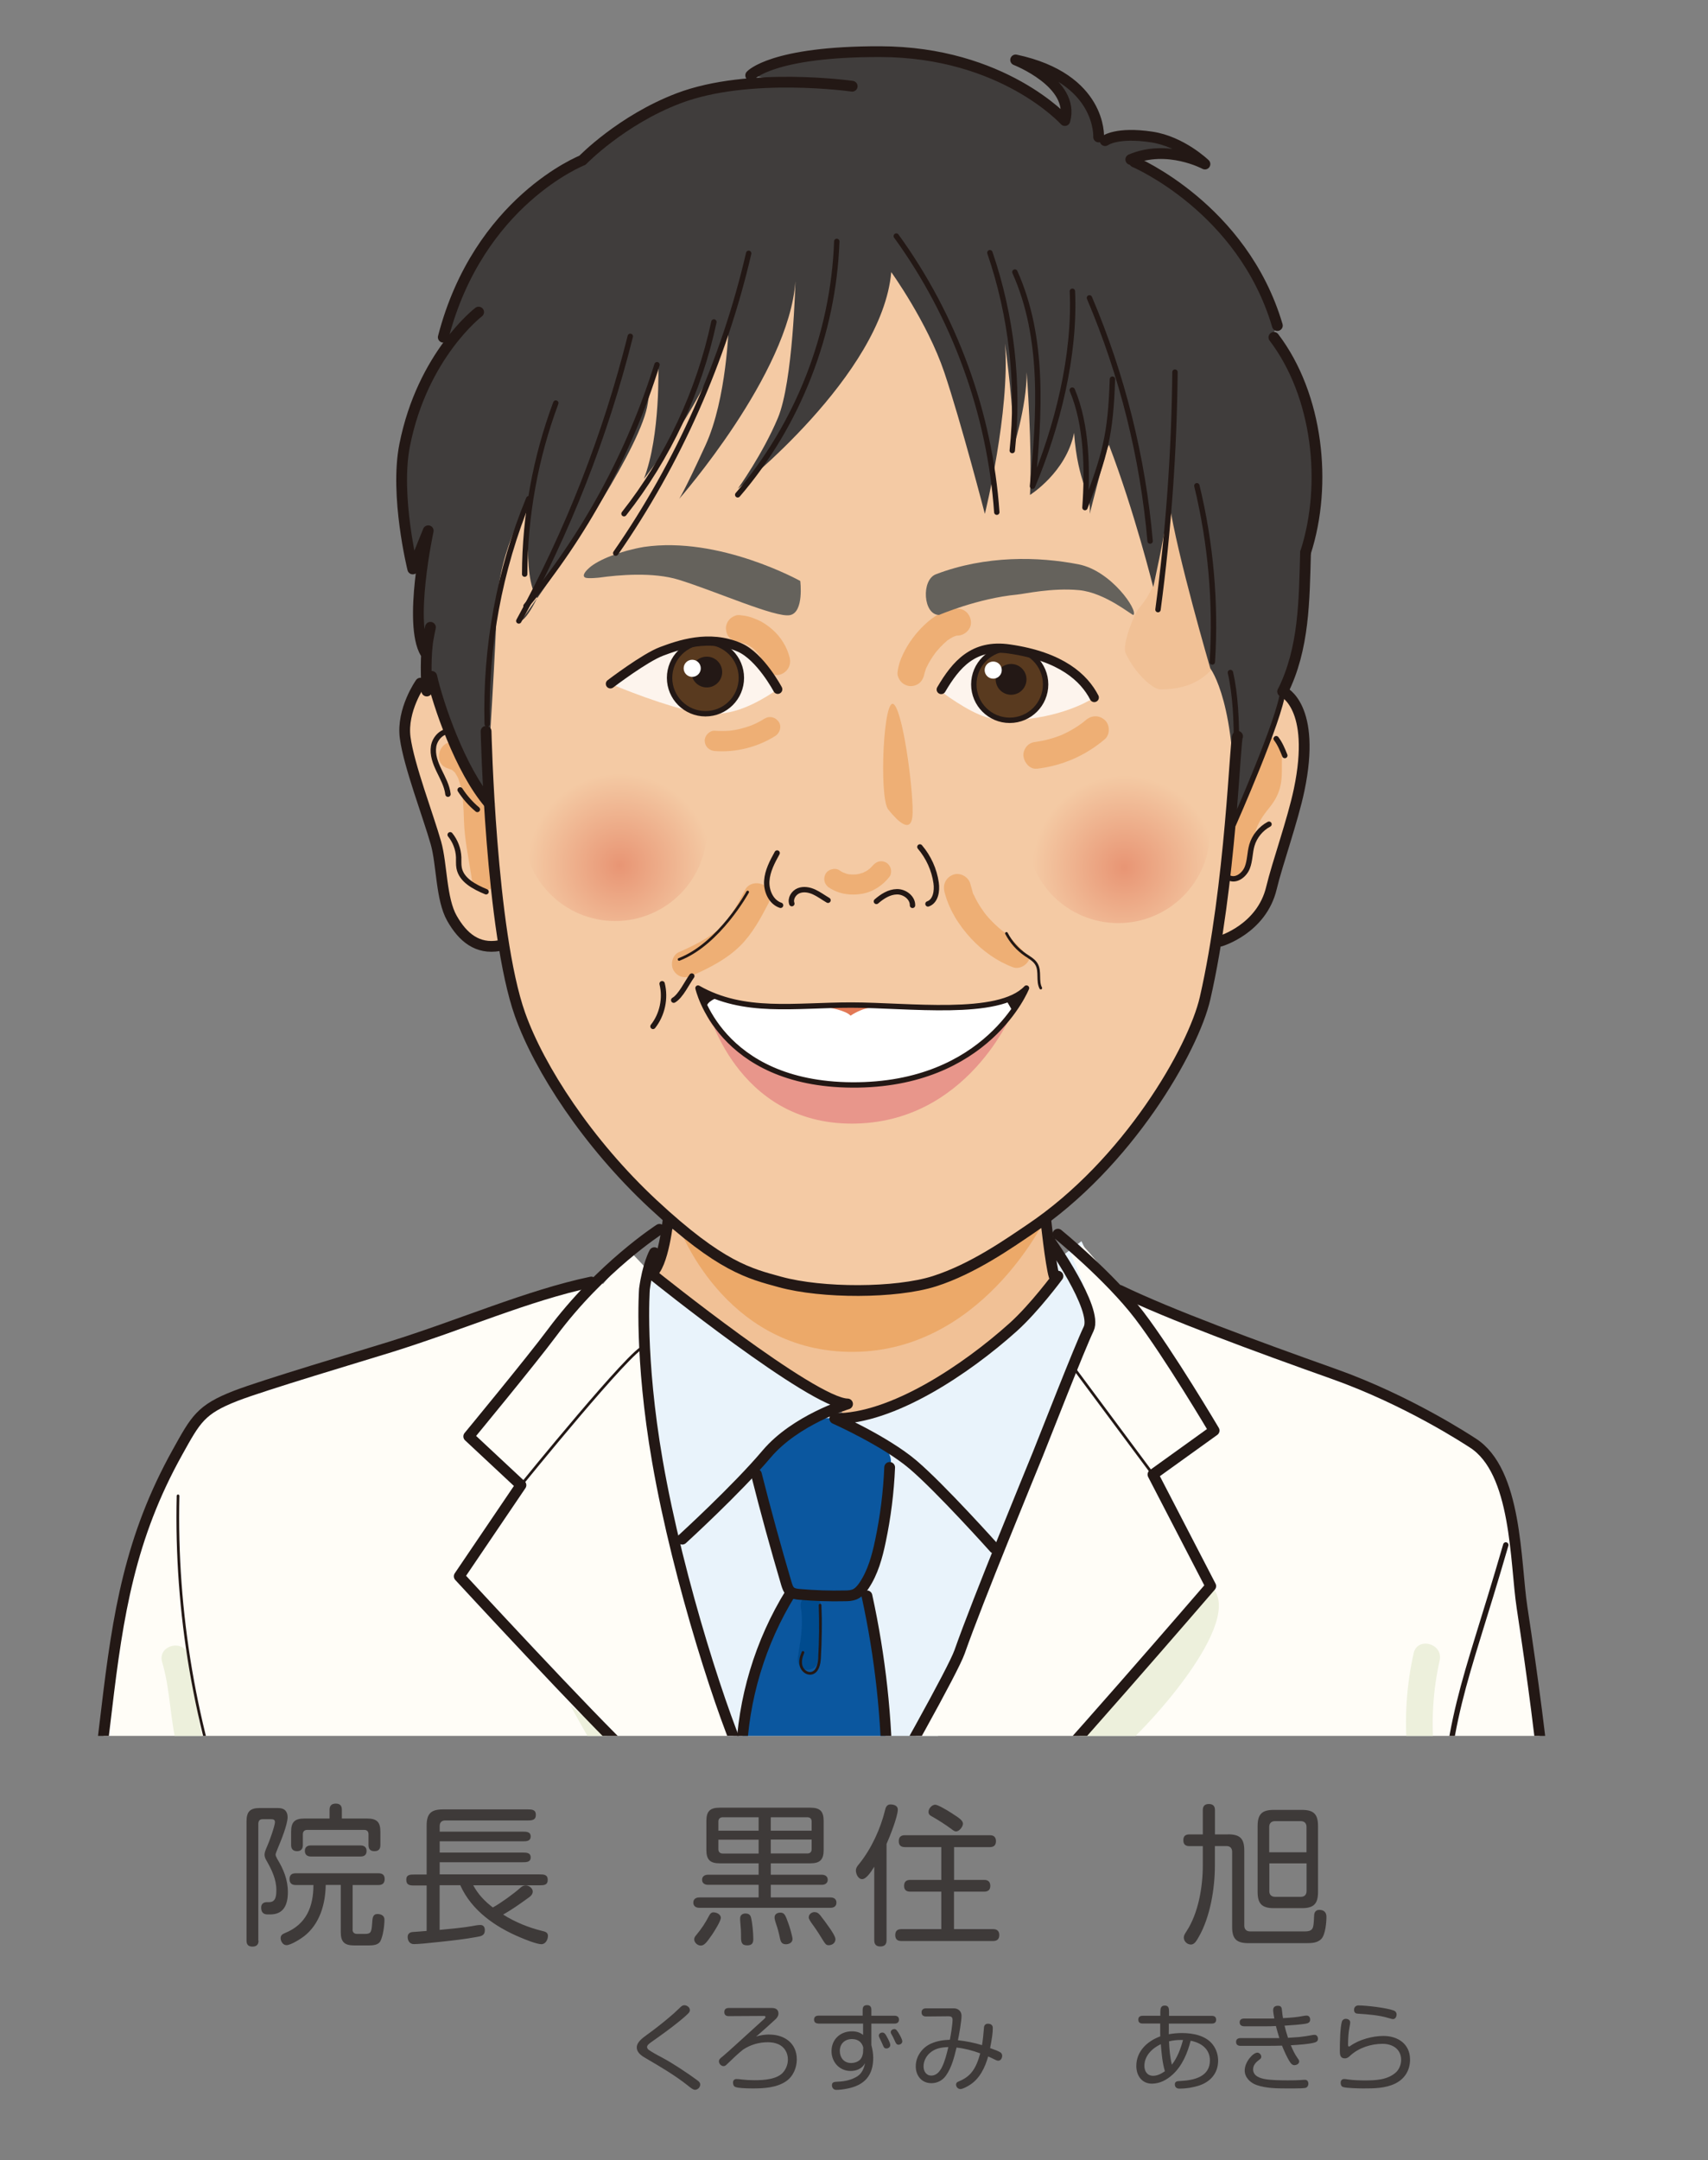 <?xml version="1.0" encoding="UTF-8"?><svg id="_レイヤー_2" xmlns="http://www.w3.org/2000/svg" width="247.41" height="312.83" xmlns:xlink="http://www.w3.org/1999/xlink" viewBox="0 0 247.41 312.83"><rect x="0" y="0" width="247.41" height="312.83" fill="#808080" stroke="none"/><defs><style>.cls-1{fill:#3e3a39;}.cls-2{fill:#231815;}.cls-3{fill:#593a1f;}.cls-4{stroke-width:1.33px;}.cls-4,.cls-5,.cls-6,.cls-7,.cls-8,.cls-9{fill:none;}.cls-4,.cls-5,.cls-7,.cls-8,.cls-9{stroke:#231815;}.cls-4,.cls-5,.cls-8,.cls-9{stroke-linecap:round;stroke-linejoin:round;}.cls-10,.cls-11{fill:#fff;}.cls-5,.cls-7{stroke-width:.78px;}.cls-12,.cls-13{fill:#eca969;}.cls-14{fill:url(#_名称未設定グラデーション_15);}.cls-15,.cls-11,.cls-13{opacity:.8;}.cls-16{fill:#edf0dc;}.cls-17{fill:#403d3c;}.cls-7{stroke-miterlimit:10;}.cls-18{fill:url(#_名称未設定グラデーション_15-2);}.cls-19{fill:#004b8e;}.cls-8{stroke-width:1.56px;}.cls-20{fill:#f4caa4;}.cls-21{fill:#e9f3fb;}.cls-22{fill:#fffdf7;}.cls-9{stroke-width:.39px;}.cls-23{fill:#e27956;}.cls-24{fill:#0b579f;}.cls-25{fill:#f1c196;}.cls-26{fill:#65625c;}.cls-27{clip-path:url(#clippath);}.cls-28{fill:#e8968b;}</style><clipPath id="clippath"><rect class="cls-6" y="0" width="247.41" height="251.4"/></clipPath><radialGradient id="_名称未設定グラデーション_15" cx="164.22" cy="1338.83" fx="164.22" fy="1338.83" r="10.84" gradientTransform="translate(-112.23 -1521.42) scale(1.23)" gradientUnits="userSpaceOnUse"><stop offset="0" stop-color="#e89574"/><stop offset="1" stop-color="#f4caa4"/></radialGradient><radialGradient id="_名称未設定グラデーション_15-2" cx="223.65" cy="1339.07" fx="223.65" fy="1339.07" r="10.84" xlink:href="#_名称未設定グラデーション_15"/></defs><g id="_文字"><path class="cls-1" d="M37.45,281.06c0,.57-.29.86-.88.86s-.86-.29-.86-.86v-17.27c0-1.41.51-1.94,1.91-1.94h2.55c.51,0,.77.07,1.03.24.33.26.46.66.46,1.08,0,1.06-.97,3.45-1.43,4.53-.2.46-.31.81-.31.9,0,.11.07.31.22.59.92,1.5,1.56,3.04,1.56,4.84s-.59,3.23-2.55,3.23h-.4c-.64,0-.92-.37-.92-.99,0-.55.35-.79.86-.79h.31c.99,0,1.03-1.01,1.03-1.78,0-1.56-.7-2.97-1.47-4.31-.13-.22-.24-.51-.24-.77,0-.29.09-.57.37-1.21.31-.66,1.14-3.01,1.14-3.52,0-.4-.31-.42-.62-.42h-1.17c-.42,0-.59.22-.62.62v16.96ZM51.07,279.46c0,.4.24.62.64.62h1.21c.84,0,.9-.33.99-1.58.04-.77.11-1.3.77-1.3.53,0,1.01.24,1.01.81,0,.84-.2,2.38-.59,3.12-.31.57-1.08.62-1.69.62h-2.11c-1.43,0-1.94-.53-1.94-1.94v-6.82h-2.18c-.04,2.77-.86,5.65-3.12,7.42-.51.4-1.94,1.3-2.57,1.3-.51,0-.84-.57-.84-1.03,0-.42.31-.59.64-.73,3.08-1.25,4.11-3.81,4.11-6.95h-2.6c-.55,0-.86-.29-.86-.86s.31-.84.86-.84h12.04c.57,0,.88.26.88.84s-.31.86-.88.86h-3.76v6.47ZM53.16,263.37c1.43,0,1.94.51,1.94,1.91v1.94c0,.57-.26.88-.86.88s-.86-.31-.86-.88v-1.58c0-.4-.22-.62-.62-.62h-8.27c-.37,0-.62.22-.62.62v1.58c0,.55-.26.88-.84.88s-.86-.33-.86-.88v-1.91c0-1.43.51-1.94,1.94-1.94h3.63v-1.28c0-.59.31-.88.9-.88s.88.29.88.88v1.28h3.63ZM45.02,268.87c-.51,0-.86-.26-.86-.81s.35-.79.86-.79h7.22c.51,0,.86.26.86.79,0,.57-.33.81-.86.81h-7.22Z"/><path class="cls-1" d="M63.69,279.5c1.45-.13,3.61-.35,4.58-.53.57-.11.97-.18,1.32-.18.46,0,.64.33.64.75,0,.79-.55.88-1.21.99-1.69.31-3.21.48-5.24.7-1.85.2-3.17.33-3.83.33-.59,0-.9-.48-.9-1.03,0-.42.24-.7.79-.73.44-.02,1.47-.11,1.96-.15v-6.58h-1.78c-.64,0-1.17-.04-1.17-.84,0-.75.59-.75,1.17-.75h1.78v-7.08c0-1.74.64-2.35,2.35-2.35h12.3c.59,0,1.17.02,1.17.79s-.57.81-1.17.81h-11.95c-.53,0-.81.29-.81.81v.81h12.01c.53,0,1.17,0,1.17.7s-.64.7-1.17.7h-12.01v1.63h12.01c.53,0,1.17,0,1.17.7s-.64.7-1.17.7h-12.01v1.76h14.48c.59,0,1.17.02,1.17.79s-.57.79-1.17.79h-9.62c.68,1.28,1.69,2.35,2.84,3.21,1.19-.66,2.99-1.96,4-2.86.24-.22.46-.33.77-.33.46,0,1.01.4,1.01.88s-.42.77-.77,1.01c-1.12.81-2.31,1.65-3.52,2.33,1.69,1.08,3.74,1.91,5.7,2.38.4.09.79.22.79.7,0,.53-.33,1.21-.95,1.21-.68,0-2.4-.7-3.08-.99-3.61-1.52-7.02-3.87-8.67-7.55h-2.99v6.42Z"/><path class="cls-1" d="M104.26,269.86c-1.41,0-1.94-.53-1.94-1.94v-4.18c0-1.43.53-1.94,1.94-1.94h13.11c1.41,0,1.94.51,1.94,1.94v4.18c0,1.41-.53,1.94-1.94,1.94h-5.72v1.65h7.39c.46,0,.86.22.86.73s-.4.73-.86.73h-7.39v1.83h8.65c.48,0,.86.22.86.75s-.37.75-.86.75h-19.01c-.48,0-.86-.24-.86-.75s.37-.75.86-.75h8.6v-1.83h-7.33c-.46,0-.86-.22-.86-.73s.4-.73.86-.73h7.33v-1.65h-5.63ZM104.41,277.76c0,.46-.9,1.89-1.23,2.38-.84,1.23-1.19,1.63-1.67,1.63s-.95-.44-.95-.9c0-.26.15-.46.31-.64.81-.99,1.23-1.63,1.85-2.79.13-.26.31-.48.62-.48.46,0,1.08.29,1.08.81ZM109.89,265.13v-1.94h-5.19c-.4,0-.64.22-.64.62v1.32h5.83ZM104.06,267.82c0,.4.24.62.64.62h5.19v-2h-5.83v1.39ZM108.02,277.13c.44,0,.68.2.77.59.18.7.33,2.2.33,3.1,0,.64-.24.92-.9.92-.79,0-.88-.46-.88-1.21,0-.84-.02-1.21-.11-2.22-.02-.22-.02-.37-.02-.46,0-.48.31-.73.81-.73ZM117.57,263.81c0-.4-.22-.62-.62-.62h-5.3v1.94h5.92v-1.32ZM111.65,266.43v2h5.3c.4,0,.62-.22.62-.62v-1.39h-5.92ZM112.97,280.67c-.13-.66-.33-1.41-.51-1.91-.22-.64-.26-.88-.26-1.08,0-.44.37-.68.84-.68.62,0,.75.42,1.19,1.65.2.53.57,1.87.57,2.18,0,.51-.51.75-.95.75-.62,0-.77-.37-.88-.9ZM118.01,276.93c.31,0,.57.15.81.46.44.57.86,1.12,1.3,1.76.29.4.9,1.32.9,1.69,0,.53-.44.88-.99.88-.35,0-.48-.18-.81-.7-.44-.73-.9-1.45-1.41-2.16-.44-.59-.66-.95-.66-1.17,0-.46.42-.77.86-.77Z"/><path class="cls-1" d="M128.42,281.02c0,.59-.31.88-.9.88s-.88-.29-.88-.88v-10.67c-.53.86-1.19,1.8-1.76,1.8s-.9-.75-.9-1.25c0-.4.24-.68.48-.97,1.76-2.18,3.1-5.1,3.76-7.83.09-.42.29-.77.77-.77s1.06.18,1.06.73c0,1.03-1.17,3.96-1.63,4.99v13.97ZM138.19,272.26h4.38c.57,0,.88.29.88.86s-.31.84-.88.84h-4.38v5.43h5.68c.57,0,.88.29.88.86s-.31.86-.88.86h-13.31c-.57,0-.88-.26-.88-.86s.31-.86.88-.86h5.79v-5.43h-4.51c-.57,0-.88-.26-.88-.84s.31-.86.88-.86h4.51v-4.75h-5.28c-.57,0-.88-.26-.88-.86s.31-.86.88-.86h12.34c.55,0,.86.29.86.86s-.31.86-.86.86h-5.21v4.75ZM137.97,262.67c1.01.64,1.52,1.01,1.52,1.45s-.55,1.12-.99,1.12c-.24,0-.48-.18-.66-.33-.92-.68-1.89-1.3-2.9-1.87-.26-.13-.44-.31-.44-.64,0-.46.48-1.03.97-1.03.33,0,1.41.59,2.51,1.3Z"/><path class="cls-1" d="M177.89,265.66c1.74,0,2.35.62,2.35,2.35v10.87c0,.53.31.84.84.84h7.9c.77,0,1.1-.18,1.23-.68.09-.33.13-1.12.15-1.67.02-.44.26-.77.75-.77.64,0,1.03.35,1.03.99,0,.84-.15,2.57-.73,3.21-.55.57-1.34.62-2.11.62h-8.47c-1.72,0-2.35-.62-2.35-2.35v-10.87c0-.53-.29-.84-.81-.84h-1.69v2.84c0,3.3-.68,7.46-2.35,10.34-.35.62-.64,1.08-1.12,1.08-.55,0-1.03-.46-1.03-1.01,0-.24.07-.42.37-.88,1.74-2.64,2.38-6.45,2.38-9.57v-2.79h-1.94c-.57,0-.88-.26-.88-.86s.31-.84.88-.84h1.94v-3.52c0-.59.29-.88.88-.88s.88.29.88.88v3.52h1.91ZM190.92,274c0,1.74-.62,2.35-2.35,2.35h-4.05c-1.72,0-2.35-.64-2.35-2.35v-9.53c0-1.74.64-2.35,2.35-2.35h4.05c1.74,0,2.35.62,2.35,2.35v9.53ZM189.25,268.26v-3.67c0-.53-.29-.84-.84-.84h-3.72c-.53,0-.84.31-.84.84v3.67h5.39ZM183.86,273.87c0,.53.31.84.84.84h3.72c.55,0,.84-.31.84-.84v-4h-5.39v4Z"/><path class="cls-1" d="M99.93,291.12c0,.15-.07.29-.17.41-.41.42-.73.69-1.34,1.19-1.3,1.06-2.66,2.03-4.05,3.01-.41.29-.64.49-.64.74,0,.17.13.32.25.41.42.29.98.62,1.96,1.13.81.43,1.85,1.08,2.62,1.58.81.53,1.79,1.2,2.52,1.75.2.15.35.31.35.55,0,.41-.36.77-.77.77-.24,0-.57-.25-.99-.59-1.89-1.51-3.94-2.7-6-3.91-.63-.36-1.43-.83-1.43-1.64,0-.77.84-1.37,1.5-1.85,1.12-.8,2.26-1.71,3.22-2.52.5-.42.99-.85,1.46-1.32.28-.28.45-.42.7-.42.38,0,.81.29.81.7Z"/><path class="cls-1" d="M111.44,294.66c2.19,0,3.98,1.25,3.98,3.59,0,1.22-.53,2.49-1.58,3.19-1.37.92-3.19,1.02-4.79,1.02-1.11,0-2.19-.06-2.55-.22-.24-.1-.32-.38-.32-.62,0-.32.18-.52.5-.52.21,0,.48.03.81.07.49.06,1.12.1,1.79.1,1.32,0,3.4-.1,4.26-1.26.38-.5.59-1.12.59-1.74,0-.97-.5-1.85-1.43-2.23-.46-.2-.97-.27-1.47-.27-1.3,0-2.48.35-3.57,1.05-.77.6-1.47,1.3-2.19,1.98-.31.31-.43.43-.66.43-.35,0-.67-.35-.67-.69,0-.27.17-.43.57-.74.15-.11,1.48-1.3,2.35-2.1,1.16-1.06,2.44-2.23,3.64-3.31.08-.07.18-.15.18-.28,0-.1-.08-.15-.17-.15l-5.15.03c-.39,0-.64-.17-.64-.59s.25-.59.64-.59h6.26c.53,0,.94.21.94.81,0,.31-.17.57-.38.78-.77.73-1.7,1.54-2.56,2.3-.1.08-.24.2-.31.24.63-.18,1.26-.29,1.92-.29Z"/><path class="cls-1" d="M118.56,293.06c-.38,0-.64-.17-.64-.57s.27-.57.64-.57h6.4v-.85c0-.48.21-.67.66-.67.42,0,.6.25.6.66v.87h3.36c.38,0,.64.17.64.57s-.27.57-.64.57h-3.36v3.11c.15.6.27,1.2.27,1.83,0,2.59-1.26,3.99-3.78,4.48-.52.1-1.05.18-1.58.18-.38,0-.62-.31-.62-.67,0-.48.34-.49.9-.52.97-.04,1.96-.25,2.79-.78.66-.43.95-1.15,1.11-1.89-.25.41-.5.67-.94.88-.36.17-.77.24-1.16.24-1.61,0-2.76-1.29-2.76-2.87,0-1.71,1.27-2.87,2.96-2.87.59,0,1.15.14,1.61.52v-1.64h-6.44ZM125.05,296.69c0-.34-.18-.67-.41-.92-.32-.32-.77-.46-1.22-.46-1.04,0-1.77.67-1.77,1.72,0,.98.62,1.75,1.62,1.75.48,0,.99-.15,1.33-.5.29-.31.43-.81.43-1.23v-.35ZM127.81,294.37c.31,0,.46.21.8.87.21.42.35.71.35.95,0,.28-.28.48-.55.48-.25,0-.36-.08-.5-.43-.11-.27-.35-.78-.48-1.04-.08-.17-.13-.28-.13-.38,0-.27.25-.45.5-.45ZM129.53,293.86c.28,0,.43.2.83.91.22.41.34.71.34.88,0,.28-.28.48-.55.48-.28,0-.39-.22-.53-.55-.13-.29-.32-.7-.42-.85-.13-.2-.17-.29-.17-.43,0-.25.25-.43.5-.43Z"/><path class="cls-1" d="M142.52,293.72c.03-.38.18-.63.6-.63.39,0,.69.2.69.6,0,.78-.13,1.57-.39,2.93.77.27,1.2.43,1.51.63.15.1.24.29.24.49,0,.31-.2.7-.55.7-.13,0-.24-.01-.6-.2-.25-.13-.52-.25-.88-.41-.46,1.61-1.23,3.24-2.7,4.15-.35.22-.99.57-1.32.57-.36,0-.63-.31-.63-.66,0-.22.14-.35.34-.42.7-.29,1.32-.66,1.82-1.23.7-.8,1.06-1.85,1.34-2.86-1.11-.41-2.25-.71-3.43-.84-.34,1.4-.71,2.91-1.55,4.08-.49.69-1.25,1.08-2.09,1.08-1.41,0-2.27-1.08-2.27-2.44,0-1.43.92-2.72,2.21-3.29.87-.39,1.79-.53,2.73-.56.14-.7.39-2.21.39-2.9,0-.38-.21-.5-.56-.5l-3.26.03c-.39,0-.67-.17-.67-.59s.28-.59.66-.59h4.01c.64,0,1.12.42,1.12,1.09,0,.73-.35,2.75-.52,3.53,1.19.13,2.34.36,3.49.71.13-.81.21-1.64.28-2.48ZM134.62,297.39c-.52.49-.84,1.18-.84,1.88s.38,1.33,1.12,1.33c.78,0,1.26-.63,1.57-1.27.43-.9.67-1.89.9-2.86-1.05.04-1.95.18-2.75.92Z"/><path class="cls-1" d="M165.53,293.06c-.38,0-.64-.14-.64-.56s.27-.56.64-.56h2.55v-.57c.01-.48.06-.91.64-.91s.62.43.62.9v.59s6.18,0,6.18,0c.38,0,.64.14.64.56s-.27.56-.64.56h-6.21v.87s-.01.67-.01.67c.63-.11,1.26-.17,1.9-.17,1.6,0,3.5.35,4.51,1.72.49.66.74,1.47.74,2.28,0,1.79-1.09,3.05-2.75,3.6-.9.29-1.89.45-2.83.45-.41,0-.69-.18-.69-.63,0-.21.1-.34.27-.41.11-.04.22-.06.57-.07,1.99-.1,4.24-.63,4.24-2.97,0-1.68-1.27-2.56-2.79-2.86-.45,1.79-1.23,3.66-2.63,4.92-.83.76-1.85,1.3-2.98,1.3-1.47,0-2.26-1.19-2.26-2.56,0-2.13,1.58-3.6,3.47-4.29-.01-.17-.01-.29-.01-.53v-1.33h-2.55ZM168.15,296.05c-1.25.59-2.38,1.67-2.38,3.14,0,.78.41,1.44,1.26,1.44.64,0,1.2-.31,1.71-.66-.36-1.23-.48-2.52-.59-3.92ZM171.35,295.44h-.29c-.59,0-1.16.06-1.72.2.04,1.13.14,2.27.41,3.38.78-.99,1.29-2.35,1.61-3.57Z"/><path class="cls-1" d="M184.42,291.12c0-.45.28-.63.69-.63.49,0,.56.25.6.77.03.31.08.76.14,1.02,1.26-.07,2-.14,2.8-.29.28-.06.5-.08.6-.08.36,0,.53.24.53.59,0,.41-.32.53-.66.59-.66.11-1.99.22-3.05.28.14.59.31,1.18.5,1.76.55-.03,1.13-.07,1.61-.11.59-.06,1.37-.18,2.05-.31.08-.01.13-.01.2-.01.31,0,.48.28.48.56,0,.41-.28.5-.62.59-.83.2-1.99.28-3.31.36.24.59.59,1.33.97,1.85.2.27.24.35.24.5,0,.35-.39.53-.7.53-.25,0-.43-.17-.57-.36-.48-.7-.88-1.64-1.22-2.47-.71.03-1.44.03-2.17.03h-3.84c-.38,0-.64-.17-.64-.57s.29-.55.64-.55h5.63c-.18-.57-.35-1.16-.5-1.75-.46.03-.92.04-1.4.04h-3.21c-.36-.01-.64-.17-.64-.57s.28-.55.64-.55h3.15c.36.01.87,0,1.23-.01-.08-.39-.17-.99-.17-1.2ZM189.21,302.35c-.24.1-1.13.11-1.79.11h-1.09c-1.41,0-2.97-.03-4.27-.48-.92-.31-1.76-1.09-1.76-2.12,0-1.23,1.2-2.58,1.83-2.58.31,0,.57.29.57.6,0,.2-.13.31-.27.41-.48.35-.91.77-.91,1.4,0,.98.98,1.29,1.78,1.43.91.15,2.23.17,3.26.17.81,0,1.36-.01,1.76-.04.34-.03.6-.04.7-.04.35,0,.5.25.5.57,0,.24-.1.46-.32.56Z"/><path class="cls-1" d="M195.58,292.91c0,.15-.03.35-.11.74-.13.62-.2,1.58-.2,2.45,0,.14.01.29.13.29.08,0,.15-.04.22-.1,1.26-.91,3.22-1.43,4.78-1.43,2.09,0,3.85,1.16,3.85,3.42,0,1.54-.76,2.79-2.14,3.47-1.42.7-3.08.71-4.62.71-.57,0-2.45-.04-2.93-.2-.27-.08-.36-.35-.36-.6,0-.32.17-.56.49-.56.14,0,.29.01.56.06.78.11,1.68.14,2.48.14,1.55,0,3.25-.07,4.47-1.16.49-.45.76-1.16.76-1.81,0-1.57-1.25-2.33-2.69-2.33-1.65,0-3.43.56-4.66,1.69-.22.21-.46.42-.8.42-.67,0-.73-.53-.73-1.06,0-1.29.04-3.35.29-4.24.08-.27.29-.43.57-.43.32,0,.64.17.64.52ZM196.77,290.44c1.16,0,4.06.34,5.11.73.27.1.42.31.42.59,0,.31-.18.66-.52.66-.08,0-.25-.03-.56-.13-1.46-.45-3.08-.56-4.58-.66-.32-.01-.5-.22-.5-.55,0-.38.25-.64.63-.64Z"/><g class="cls-27"><path class="cls-21" d="M148.91,226.34s-14.66-18.29-20.4-20.65l-7.6-.24-3.41-1.59-13.12,8.65-10.34,11.7s17.61,45.11,24.63,51.82c0,0,17.39-24.71,23.22-33.44,5.83-8.74,7.01-16.25,7.01-16.25Z"/><path class="cls-21" d="M96.09,186.06s21.64,17.2,26.68,17.28c0,0-7.53,2.28-11.73,7.26-4.35,5.15-12.21,12.32-12.21,12.32l-4.79,1.29s-7.94-29.38-4.28-35.05l3.66-5.66,2.67,2.56Z"/><path class="cls-21" d="M144.03,224.21s-7.76-8.67-11.78-12.09c-4.03-3.42-11.33-6.67-11.33-6.67,8.28.09,19.04-7.13,25.85-13.25,3.1-2.79,5.93-7.38,5.93-7.38l.1-2.11,3.85-2.95s5.59,11.19,5.57,16.46c-.02,5.27-15.07,33.5-15.07,33.5l-3.1-5.51Z"/><path class="cls-22" d="M224.24,262.5c-1.03-10.67-2.16-19.12-3.77-29.71-1-6.55-.69-19.74-7.17-23.83-.66-.41-8-5.98-20.13-9.99-10.75-3.56-24.28-8.86-30.97-12.09-4.18-5.43-5.46-6.58-5.46-6.58l-1.64,1.37s3.99,7.9,2.61,10.76c-1.38,2.86-6.26,15.42-7.37,18.17-1.11,2.75-8.66,21.02-11.33,28.62-1.1,3.13-11.72,21.84-20.33,36.8-.15-.23-.29-.46-.44-.69l.13-.46s-4.88-7.96-10.39-19.23c-2.96-6.07-9.52-28.13-12.57-45.71-2.62-15.07-1.98-26.42-1.98-26.42l-2.15-2.27s-1.84,2.12-3.95,4.75l-.16-.31c-13.02.96-17.71,7.74-30.65,9.42-4.27.55-18.32,5.5-22.34,7.06-5.1,1.98-5.8,3.4-8.46,8.18-6.85,12.3-8.62,23.38-10.27,37.36-1.19,10.15-2.64,19.55-2.28,29.76.26,7.31.52,14.63.77,21.94.05,1.43.11,2.91.69,4.21,0,0,18.81,6.32,30.17,3.32,7.6-2,40.33-1.33,61.16-.66l-.09.66s45.62,4.65,69.05,5.03c23.43.38,51.85-2.3,51.85-2.3,0-16.52-1.22-33.86-2.51-47.17Z"/><path class="cls-24" d="M109.57,213.52c1.34,5.31,2.79,10.58,4.34,15.83.13.42.27.87.6,1.16.36.3.86.36,1.32.4,2.18.19,4.37.26,6.56.21.48,0,.97-.03,1.41-.21.58-.25,1.01-.76,1.36-1.28,1.28-1.91,1.9-4.18,2.37-6.43.74-3.51,1.19-7.09,1.34-10.68,0,0,1.37-2.4-3.3-4.73l-4.67-2.33s-3.47-.73-6.67,2.21c-3.2,2.94-4.67,5.86-4.67,5.86Z"/><path class="cls-24" d="M128.51,257.95c-.19-9.01-1-18.02-2.93-26.83l-4.67-3.47-6.37,3.01c-4.43,7.13-6.93,15.45-7.17,23.84l11.31,21.52s9.93-13.63,9.84-18.08Z"/><path class="cls-19" d="M116,232.86c.03.19.07.37.09.56-.04-.31.01.14.01.16.03.31.05.62.06.94.01.61-.02,1.22-.07,1.83-.03.31-.07.61-.1.92.04-.33-.02.12-.02.15-.03.18-.05.36-.08.55-.1.68-.21,1.36-.31,2.03-.11.76.19,1.61,1.02,1.8.69.16,1.69-.21,1.8-1.02.21-1.47.48-2.94.62-4.43s.07-2.85-.2-4.26c-.14-.76-1.1-1.25-1.8-1.02-.81.26-1.17.99-1.02,1.8h0Z"/><path class="cls-16" d="M175.38,229.7s-26.02,29.93-29.47,33.13c-3.44,3.2-25.29,22.2-26.82,24.27-1.53,2.07-11.06,11.64-11.06,11.64l-2.18,8.2s.75-.39,3.71-1.92c2.87-1.47,4.12-5.17,7.75-8.78,2.84-2.82,39.08-38.29,43.73-41.74s19.86-20.09,14.32-24.81"/><path class="cls-16" d="M157.87,269.61s15.02,2,23.31.25,13.12-2.89,13.93-4.78,2.88-1.37,2.88-1.37c0,0-9.31,1.71-12.27,2.15-2.96.43-10.71,1.82-13.03,1.25-2.32-.56-6.28-.47-8.17,0-1.9.47-6.64,2.5-6.64,2.5Z"/><path class="cls-16" d="M82.56,246.9c5.47,4.89,9.62,7.24,14.46,13.46,4.1,5.28,20.16,19.45,19.87,20.08-1.03,2.17-4.02,6.96-5.1,9.1-.46.9-1,1.87-1.94,2.23-1.11.42-2.14,6.7-2.86,5.76s2.35-13.01,2.06-14.17c-1.15-4.62-13.9-16.59-16.61-20.17-3.57-4.71-9.87-16.29-9.87-16.29Z"/><path class="cls-16" d="M34.57,262.29c-2.37-2.98-4.1-6.47-5.1-10.14-1.11-4.09-1-8.4-2.21-12.46-.72-2.41-4.49-1.38-3.77,1.04,1.27,4.28,1.12,8.82,2.39,13.1s3.25,7.88,5.92,11.23c.66.83,2.08.69,2.76,0,.82-.82.66-1.94,0-2.76h0Z"/><path class="cls-16" d="M34.06,264.16c-1.15-.63-2.26-1.33-3.32-2.1-.12-.09-.25-.18-.37-.27.3.23-.17-.13-.18-.14-.24-.19-.47-.38-.71-.58-.51-.44-1.01-.89-1.49-1.36-.92-.9-1.77-1.85-2.56-2.86.23.29-.13-.17-.14-.19-.09-.12-.18-.25-.27-.37-.2-.27-.39-.55-.57-.83-.37-.56-.72-1.13-1.06-1.71-.51-.89-1.79-1.27-2.67-.7s-1.25,1.73-.7,2.67c2.84,4.95,7.06,9.09,12.07,11.82.9.49,2.17.25,2.67-.7s.26-2.15-.7-2.67h0Z"/><path class="cls-16" d="M210.77,265.75c-3.36-7.91-4.11-16.9-2.23-25.27.55-2.45-3.22-3.5-3.77-1.04-2.12,9.49-1.16,19.34,2.63,28.29.41.97,1.85,1.19,2.67.7,1.01-.59,1.12-1.7.7-2.67h0Z"/><path class="cls-16" d="M212.46,310.39c-.77-3.43-1.4-6.98-1.53-10.5-.11-3.11.29-6.26.51-9.36.25-3.5.51-7,.64-10.51.15-3.9.14-7.81-.19-11.71-.09-1.05-.83-1.95-1.95-1.95-.99,0-2.04.9-1.95,1.95.59,7.03.13,14.08-.37,21.09-.23,3.23-.62,6.51-.61,9.75.01,2.55.38,5.11.79,7.62.25,1.56.54,3.11.89,4.65.55,2.45,4.32,1.41,3.77-1.04h0Z"/><path class="cls-25" d="M96.9,178.04l-2.11,6.77c1.46,3.9,25.54,17.79,25.54,17.79l2.61,3.09s1.98-.63,6.11-1.88c4.13-1.26,9.4-5,12.99-7.55,3.59-2.55,10.36-10.35,10.36-10.35l-.39-11.02-55.12,3.16Z"/><path class="cls-12" d="M98.36,177.73s14.18,7.98,24.41,7.94,28.69-9.25,28.69-9.25c0,0-9.41,19.83-28.69,19.36-18.01-.44-24.41-18.05-24.41-18.05Z"/><path class="cls-8" d="M118.67,276.03s-5.19-9.12-10.7-20.39c-2.96-6.07-9.69-26.44-12.74-44.02-2.62-15.07-1.88-24.92-1.88-24.92.47-3.53,1.44-5.28,1.44-5.28"/><path class="cls-8" d="M94.79,184.81s22.94,18.44,27.98,18.52c0,0-7.53,2.28-11.73,7.26-4.35,5.15-12.21,12.32-12.21,12.32"/><path class="cls-8" d="M144.03,224.21s-7.76-8.67-11.78-12.09c-4.03-3.42-11.33-6.67-11.33-6.67,8.28.09,19.04-7.13,25.85-13.25,3.1-2.79,6.48-7.38,6.48-7.38"/><path class="cls-8" d="M153.24,178.74s7.45,6.08,11.78,11.74c4.32,5.66,10.85,16.7,10.85,16.7l-8.86,6.37,8.37,16.16s-24.28,28.18-29.47,33.13c-3.37,3.22-36.6,33.5-37.88,35.91-1.27,2.41-2.18,3.62-2.18,3.62l1.65-7.06s29.62-50.74,31.5-56.08c2.67-7.6,10.22-25.87,11.33-28.62,1.11-2.75,6-15.31,7.37-18.17s-5.59-12.67-5.59-12.67"/><path class="cls-8" d="M95.53,178.04s-8.49,5.46-15.59,15.01c-3,4.03-12.04,14.98-12.04,14.98l7.56,7.06-8.94,13.2s19.27,20.88,24.69,25.88c5.42,4.99,23.99,24.05,23.99,24.05"/><path class="cls-9" d="M75.46,215.09s16.29-20.1,17.8-20"/><line class="cls-9" x1="167.01" y1="213.54" x2="155.1" y2="197.52"/><path class="cls-8" d="M85.65,185.67c-9.26,1.96-18.78,6.19-29.15,9.42-4.11,1.28-18.32,5.5-22.34,7.06-5.1,1.98-5.8,3.4-8.46,8.18-6.85,12.3-8.62,23.38-10.27,37.36-1.19,10.15-2.64,19.55-2.28,29.76.26,7.31.52,14.63.77,21.94.05,1.43.11,2.91.69,4.21"/><path class="cls-8" d="M162.2,186.88c7.28,3.52,19.69,8.08,30.97,12.09,10.84,3.85,19.53,9.61,20.13,9.99,6.48,4.09,6.17,17.28,7.17,23.83,1.61,10.6,2.73,19.05,3.77,29.71,1.29,13.3,2.51,32.9,2.51,47.17"/><path class="cls-5" d="M218.12,223.75c-6.22,21.48-8.53,23.96-9.63,46.29"/><path class="cls-8" d="M208.72,265.86c.41,6.31.48,16.87-.85,23.06-1.94,9-.04,13.86.52,23.06"/><path class="cls-8" d="M197.98,311.57c.2-14.55-.06-33.74.49-48.28-6.57,3.58-12.9,6.75-20.39,6.75-5.42,0-14.67.74-22.33-.79-.6,13.76-.77,27.89-.39,41.66"/><path class="cls-8" d="M109.57,213.52c1.34,5.31,2.79,10.58,4.34,15.83.13.42.27.87.6,1.16.36.3.86.36,1.32.4,2.18.19,4.37.26,6.56.21.48,0,.97-.03,1.41-.21.58-.25,1.01-.76,1.36-1.28,1.28-1.91,1.9-4.18,2.37-6.43.74-3.51,1.19-7.09,1.34-10.68"/><path class="cls-8" d="M114.54,230.67c-4.43,7.13-6.93,15.45-7.17,23.84"/><path class="cls-8" d="M125.58,231.12c1.93,8.81,2.91,17.82,2.93,26.83"/><path class="cls-9" d="M118.79,232.47c.09,2.56.07,5.12-.08,7.68-.05.88-.28,1.96-1.14,2.17-.66.16-1.33-.38-1.52-1.03s-.01-1.35.26-1.97"/><path class="cls-9" d="M157.87,280.22c8.2.89,16.46,1.13,24.7.71,4.66-.24,9.94-1.04,12.54-4.92"/><path class="cls-9" d="M25.79,216.64c-.4,16.85,2.48,33.77,8.43,49.54"/><path class="cls-8" d="M34.78,257.91c-2.28,19.58-.69,26.67-.69,49.03"/><path class="cls-8" d="M96.81,176.36s-.69,7.14-2.56,8.15"/><path class="cls-8" d="M151.46,176.42s.73,6.76,1.23,8.39"/><path class="cls-20" d="M92.33,172.19c-4.26-3.33-11.86-14.36-16.34-23.54-1.54-3.16-2.99-11.59-2.99-11.59-3.15.55-5.87-1.21-7.45-3.99-1.58-2.78-1.45-7.82-2.32-10.9-1.1-3.89-3.92-11.27-4.46-15.27-.53-4.01,2.21-7.89,2.21-7.89l10.53-37.39s6.53-40.6,52.65-39.87c46.12.72,52.82,29.37,54.21,34.88,1.4,5.51,2.66,43,2.66,43l4.86.59s4.93,2.07,2.37,14.27c-.92,4.38-3.19,10.75-4,14.16-1.41,5.98-7.39,7.72-7.39,7.72h-.64c-.46,2.82-.75,4.07-1.36,6.73-2.56,11.2-16.04,27.75-23.43,33.32-4.63,2.85-19.81,13.07-34.06,10.5-13.39-2.42-19.2-10.65-25.07-14.73Z"/><path class="cls-25" d="M162.08,59.53c3.05,10.21,9.79,20.52,2.87,28.61-.66.78-2.45,5.23-1.9,6.45,1.24,2.74,3.85,5.25,5.03,5.25,6.46,0,7.92-3.64,10.22-6.24,2.5-2.82.93-7.64.88-10.18-.12-6.12-2.83-20.61-5.27-26.94-2.02-5.23-5.4-9.87-9.37-13.83-1.23-1.22-4.25-4.87-5.9-5.41-1.65-.54-2.24-.89-3.08,3.52-.32,1.7,4.94,13.44,6.53,18.77Z"/><path class="cls-13" d="M64.95,111.31c.13.03.68.29.26.06.17.1.34.19.5.3-.4-.29.01.06.1.13.34.32-.06-.18.11.13.1.18.21.36.32.53.05.09.1.19.14.29-.09-.22-.09-.22,0-.01.14.38.25.76.35,1.15s.17.82.24,1.23c.03.23.04.24,0,.02.01.12.03.24.04.36.03.24.05.49.07.73.07.84.1,1.68.12,2.52.08,2.95.75,5.79,1.16,8.71.15,1.05,1.48,1.62,2.4,1.37,1.12-.31,1.51-1.35,1.37-2.4-.23-1.64-.46-3.3-.81-4.93-.03-.16-.06-.32-.11-.47-.14-.44,0,.43,0,.08,0-.31-.05-.63-.06-.94-.03-.81-.04-1.61-.07-2.42-.15-3.74-.68-9.11-5.07-10.21-2.44-.61-3.48,3.15-1.04,3.77h0Z"/><path class="cls-13" d="M181.15,125.07c.11-1.47.22-2.93.61-4.35.39-1.44,1.14-2.54,2.07-3.69,1.07-1.32,1.64-2.52,1.8-4.22.13-1.36-.04-2.73.14-4.09.14-1.05-1-1.95-1.95-1.95-1.17,0-1.81.9-1.95,1.95-.18,1.32-.01,2.65-.13,3.97-.03.37-.17.91-.38,1.2-.48.65-1.02,1.25-1.5,1.9-2.02,2.69-2.36,6.04-2.6,9.29-.08,1.05.95,1.95,1.95,1.95,1.12,0,1.88-.9,1.95-1.95h0Z"/><circle class="cls-14" cx="89.11" cy="120.09" r="13.3"/><circle class="cls-18" cx="161.98" cy="120.39" r="13.3"/><g class="cls-15"><path class="cls-10" d="M112.66,99.83c-3.21,2.17-6.61,3.9-10.47,3.53-3.34-.31-10.01-2.74-13.77-4.33,1.72-1.52,6.27-3.66,8.43-4.44,2.3-.82,4.68-1.66,7.12-1.52,1.07.06,2.12.32,3.13.68,1.87.67,5.55,6.07,5.55,6.07Z"/></g><circle class="cls-3" cx="102.19" cy="98.17" r="5.2"/><circle class="cls-2" cx="102.38" cy="97.33" r="2.23"/><circle class="cls-10" cx="100.27" cy="96.79" r="1.24"/><path class="cls-11" d="M136.34,100.15s3.09-5.94,6.51-6.09c3.42-.14,8.24.7,11.71,2.73s3.95,4.23,3.95,4.23c0,0-3.25,2.26-9.19,3.05-3.04.4-3.06.82-6.47-.21-2.78-.84-6.51-3.71-6.51-3.71Z"/><circle class="cls-3" cx="146.26" cy="99.12" r="5.2"/><circle class="cls-2" cx="146.46" cy="98.39" r="2.23"/><circle class="cls-10" cx="143.87" cy="97.05" r="1.24"/><path class="cls-13" d="M133.93,97.41c.03-.28-.12.63-.03.24.02-.08.03-.16.05-.24.05-.18.1-.35.16-.52.03-.07.05-.14.08-.21.11-.29-.24.53-.04.11.09-.2.19-.4.29-.59.21-.39.44-.77.69-1.14.12-.18.25-.35.38-.53.2-.27-.33.41-.02.02.08-.1.16-.2.24-.29.3-.36.62-.7.96-1.02.18-.17.36-.33.54-.48.05-.04.09-.07.14-.11l-.26.2c.05-.08.21-.15.28-.2.18-.13.37-.24.56-.35s.79-.3.1-.07c.19-.06.37-.13.56-.18.24-.05.42.04-.18.01.09,0,.18-.01.27-.01,1.02-.01,2-.89,1.95-1.95s-.86-1.97-1.95-1.95c-1.85.03-3.48,1.11-4.78,2.34-1.24,1.17-2.33,2.62-3.07,4.16-.44.91-.74,1.77-.84,2.77-.05.47.25,1.06.57,1.38.34.34.9.59,1.38.57,1.15-.05,1.84-.86,1.95-1.95h0Z"/><path class="cls-13" d="M107.93,128.87c-.57,1.09-1.14,2.19-1.8,3.23-.16.25-.32.49-.49.73-.06.09-.12.17-.19.26-.09.12-.43.48-.01.02-.34.37-.64.76-.99,1.12-.19.18-.38.36-.57.53-.08.07-.16.14-.24.21-.12.1-.54.35-.03.03-.48.3-.92.66-1.41.95-1.25.76-2.57,1.38-3.9,1.97-.94.42-1.23,1.85-.7,2.67.63.97,1.67,1.15,2.67.7,2.49-1.11,4.99-2.37,6.95-4.31,1.76-1.75,2.96-3.97,4.09-6.15.47-.91.26-2.16-.7-2.67-.9-.47-2.17-.27-2.67.7h0Z"/><path class="cls-13" d="M136.78,129.05c.63,2.6,2.1,4.96,3.92,6.91,1.68,1.8,3.74,3.27,6.05,4.13.96.36,2.18-.4,2.4-1.37,0,0-3.15-3.34-3.56-3.63-.09-.07-.19-.13-.28-.2-.06-.04-.11-.08-.17-.12.19.15.23.18.12.09-.2-.16-.4-.33-.6-.5-.42-.37-.82-.76-1.2-1.16-.19-.2-.37-.4-.54-.61-.1-.11-.19-.23-.28-.34-.23-.29.12.18-.01-.02-.33-.47-.66-.93-.95-1.43-.14-.24-.27-.47-.39-.72-.07-.13-.13-.27-.19-.4-.13-.29-.14-.1,0,0-.16-.12-.24-.63-.3-.82-.09-.28-.17-.56-.24-.84-.24-.99-1.42-1.68-2.4-1.37-1.03.33-1.62,1.34-1.37,2.4h0Z"/><path class="cls-13" d="M150.18,111.34c3.68-.44,7.04-1.88,9.86-4.29.78-.67.74-2.09,0-2.76-.83-.76-1.93-.71-2.76,0-.14.12-.29.24-.44.36-.17.13-.15.12.06-.04-.08.06-.15.11-.23.17-.31.22-.62.43-.94.63-.62.39-1.28.73-1.95,1.03-.47.21.25-.09-.12.05-.18.07-.35.14-.53.2-.36.13-.72.24-1.09.34s-.74.19-1.11.26c-.19.04-.37.07-.56.1-.09.02-.19.03-.28.04.28-.04.32-.04.1-.01-.54.06-.98.18-1.38.57-.34.34-.59.9-.57,1.38.04.95.87,2.09,1.95,1.95h0Z"/><path class="cls-13" d="M120.12,128.56c1.39.94,3.1,1.16,4.72.89s3.05-1.22,4.04-2.52c.21-.28.24-.81.15-1.13-.09-.34-.36-.71-.67-.88-.77-.41-1.51-.13-2.01.53.27-.35-.04.03-.12.11-.1.11-.21.21-.32.31-.04.03-.11.07-.14.11.14-.21.18-.13.05-.04-.13.08-.25.16-.38.24-.12.07-.24.12-.36.18-.28.14.32-.11.02,0-.06.02-.11.04-.17.06-.28.1-.57.16-.87.22-.21.04.07-.03.12-.02-.05-.01-.17.02-.22.02-.15.01-.3.01-.45.01s-.3-.01-.45-.02c-.03,0-.06,0-.09,0-.12-.01-.06,0,.17.02-.04-.02-.13-.02-.18-.03-.15-.03-.29-.06-.43-.11-.1-.03-.31-.15-.42-.15.05,0,.29.14.1.04-.07-.03-.13-.07-.2-.1-.15-.08-.28-.16-.42-.26-.64-.43-1.65-.14-2.01.53-.39.74-.15,1.55.53,2.01h0Z"/><path class="cls-13" d="M114.4,95.29c-.38-1.56-1.29-3.05-2.51-4.11-.61-.53-1.28-1.02-2.02-1.35-.44-.19-.88-.38-1.34-.51s-.95-.19-1.43-.24-1.07.26-1.38.57c-.34.34-.59.9-.57,1.38s.19,1.03.57,1.38l.4.31c.3.18.63.27.99.27.05,0,.1.01.15.02l-.52-.07c.51.07,1.01.21,1.49.41l-.47-.2c.53.22,1.02.51,1.47.86l-.4-.31c.45.35.85.76,1.2,1.21l-.31-.4c.33.43.6.9.81,1.4l-.2-.47c.12.29.21.58.29.88.24.99,1.42,1.68,2.4,1.37,1.03-.33,1.63-1.34,1.37-2.4h0Z"/><path class="cls-13" d="M110.82,104.03c-.58.37-1.19.7-1.82.96.27-.11-.24.09-.29.11-.13.05-.26.09-.39.14-.33.11-.66.2-.99.29s-.67.15-1.01.21c-.03,0-.47.06-.16.03-.18.02-.36.04-.55.06-.69.05-1.38.05-2.06,0-.77-.06-1.5.72-1.47,1.47.04.84.64,1.4,1.47,1.47,3.05.23,6.17-.56,8.75-2.18.65-.41.96-1.33.53-2.01s-1.31-.96-2.01-.53h0Z"/><path class="cls-28" d="M102.41,147.1c1.55,3.53,6.65,6.25,8.9,7.67,1.79,1.12,5.1,1.45,7.14,2,1.9.51,3.88.61,5.84.61,3.79.01,7.81-1.02,11.35-2.38s8.47-3.93,10.15-7.33"/><path class="cls-28" d="M102.41,145.9s8.47,9.08,20.85,9.08,23.45-8.49,23.45-8.49c0,0-6.52,16.24-23.33,16.24s-20.97-16.83-20.97-16.83Z"/><path class="cls-10" d="M148.69,143.1s-5.61,14.14-25.25,14.03c-19.27-.11-22.33-14.03-22.33-14.03,6.65,3.79,13.94,2.46,22.2,2.46s21.36,1.79,25.37-2.46"/><path class="cls-2" d="M145.75,144.85l.96,1.64s1.96-2.82,1.98-3.38c0,0-1.84,1.42-2.94,1.74Z"/><path class="cls-2" d="M104.01,144.43s-1.8.66-1.6,1.46l-1.3-2.79,2.9,1.33Z"/><path class="cls-23" d="M119.94,145.9s2.63.43,3.26,1.2c0,0,1.7-1.2,3.38-1.2h-6.65Z"/><path class="cls-13" d="M129.56,102.09c-1.58-1.9-2.27,13.42-.9,15.14s3.25,3.53,3.51.99-1.18-14.42-2.61-16.14Z"/><path class="cls-17" d="M77.82,86.6c-1.43,2.05-2.36,3.33-2.36,3.33.63-.29,1.44-1.5,2.36-3.33Z"/><path class="cls-17" d="M184.53,48.86l-.29-.2.8-1.52c-5.04-17.04-21.22-24.05-21.22-24.05,5.3-2.25,10.73.66,10.73.66,0,0-3.38-3.27-7.72-3.92-5.08-.76-6.74.53-6.74.53l-.93-.53s.49-8.49-12.02-11.16c0,0,8.65,3.37,7.13,8.78,0,0-8.96-9.94-26.74-9.98-15.68-.04-18.77,3.44-18.77,3.44l5.57.99c-4.93-.02-11.02.44-16,2.33-8.32,3.16-13.94,8.98-13.94,8.98,0,0-15.05,5.9-20.16,25.63l.48,1.44c-2.29,3.18-4.82,7.88-6.07,14.17-1.46,7.35,1.17,17.95,1.17,17.95l2.24-5.53s-2.92,13.47-.4,17.69c.17-.78.28-1.39.39-2.01-.38,2.47-.29,5.02-.2,7.53.24-.71.48-1.42.72-2.12.52,2.3,1.09,4.64,1.97,6.82l1.65,3.16c.31.45,3.88,6.67,4.24,7.09,0,0,1.09-15.25,1.56-27.25.34-8.81,4.91-15.54,4.91-15.54,0,0-1.39,11.41.94,14.38,4.76-6.8,15.13-22.16,16-28.2,1.14-7.87,1.53-5.58,1.53-5.58,0,0,.34,10.25-2.09,16.51,0,0,9.36-11.72,12.28-22.18,0,0-.26,10.56-3.35,17.3-3.09,6.74-3.82,7.78-3.82,7.78,0,0,15.9-18.08,16.84-31.51,0,0-.34,14.54-2.54,19.79-2.2,5.25-5.8,10.25-5.8,10.25,0,0,20.91-16.43,22.22-31.37,0,0,5.23,7.25,7.68,14.5,2.44,7.25,5.88,20.51,5.88,20.51,0,0,3.67-14.82,2.92-24.66.55,4.17,1.51,12.24,1.08,15.51,0,0,2.06-6.21,2.06-11.36,0,0,.82,10.93.48,17.77,0,0,5.25-3.28,6.38-8.99.56,7.51,2.57,8.8,2.27,11.73,0,0,2.61-10.45,2.8-9.95,3.65,9.5,6.4,20.56,6.4,20.56,0,0,1.39-6.19,2.34-12.15,1.12,7.53,5.93,23.93,5.93,23.93,0,0,4,5.13,3.39,22.57,0,0,6.8-15.36,7.14-19.22,3.11-6.22,3.11-13.19,3.3-20.12,3.21-9.89,1.8-22.78-4.58-31.17ZM78.13,86c.11-.22.24-.48.38-.76-.12.23-.25.49-.38.76Z"/><path class="cls-8" d="M108.74,10.92s3.09-3.48,18.77-3.44c17.78.04,26.74,9.98,26.74,9.98,1.52-5.41-7.13-8.78-7.13-8.78,12.51,2.67,12.02,11.16,12.02,11.16"/><path class="cls-8" d="M123.44,12.49s-14.89-2.14-25.13,1.74c-8.32,3.16-13.94,8.98-13.94,8.98,0,0-15.05,5.9-20.16,25.63"/><path class="cls-8" d="M69.33,45.2s-8.12,6.2-10.71,19.25c-1.46,7.35,1.17,17.95,1.17,17.95l2.24-5.53s-2.92,13.47-.4,17.69c.31-1.43.41-2.28.72-3.71-.76,3-.65,6.14-.53,9.23.24-.71.48-1.42.72-2.12.91,4.01,4.11,13.52,8.34,18.43"/><path class="cls-8" d="M160.08,20.37s1.66-1.29,6.74-.53c4.34.65,7.72,3.92,7.72,3.92,0,0-5.43-2.92-10.74-.66"/><path class="cls-8" d="M164.33,23.46s15.67,6.64,20.7,23.69"/><path class="cls-8" d="M184.53,48.86c6.38,8.39,7.79,21.27,4.58,31.17"/><path class="cls-8" d="M189.11,80.03c-.19,6.92-.19,13.9-3.3,20.12"/><path class="cls-8" d="M70.41,105.91s.66,29.03,4.92,41.02c2.79,7.85,9.84,18.68,19.26,27.45,9.82,9.14,13.99,10.07,18.43,11.29,6.07,1.66,16.73,1.66,22.32-.11,5.59-1.77,10.94-5.57,13.84-7.52,14.21-9.51,23.7-26.13,25.38-33.47,3.76-16.42,4.36-38,4.71-37.93"/><path class="cls-8" d="M185.81,100.15s4.93,2.07,2.37,14.27c-.92,4.38-3.19,10.75-4,14.16-1.41,5.98-7.39,7.72-7.39,7.72"/><path class="cls-5" d="M95.91,142.47c.53,2.12.03,4.47-1.32,6.18"/><path class="cls-5" d="M97.59,144.85c1.03-.6,1.92-2.52,2.62-3.49"/><path class="cls-9" d="M145.79,135.18c.65,1.25,1.61,2.33,2.77,3.12.59.4,1.26.76,1.6,1.38.57,1.02.06,2.39.6,3.42"/><path class="cls-5" d="M112.57,123.54c-.7,1.27-1.41,2.6-1.5,4.05s.62,3.06,2,3.52"/><path class="cls-4" d="M136.34,99.86c2.15-3.66,4.69-6.62,9.86-5.87,7.57,1.09,10.85,4.2,12.31,7.03"/><path class="cls-8" d="M60.9,98.94s-2.74,3.88-2.21,7.89c.53,4.01,3.36,11.38,4.46,15.27.87,3.08.73,8.12,2.32,10.9,1.58,2.78,3.69,4.51,6.85,3.96"/><path class="cls-5" d="M65.33,105.94c-1.21-.2-2.32.93-2.52,2.14s.26,2.42.79,3.52,1.15,2.2,1.29,3.42"/><path class="cls-5" d="M65.21,120.9c.74.91,1.18,2.06,1.23,3.24.02.51-.03,1.03.06,1.54.32,1.79,2.23,2.77,3.91,3.47"/><path class="cls-5" d="M66.65,114.4c.69,1.06,1.53,2.02,2.5,2.83"/><path class="cls-5" d="M184.86,106.98c.56.73.91,1.59,1.25,2.44"/><path class="cls-5" d="M183.82,119.37c-1.19.63-2.1,1.75-2.48,3.04-.31,1.07-.26,2.23-.67,3.26s-1.56,1.94-2.58,1.49"/><circle class="cls-7" cx="146.26" cy="99.12" r="5.2"/><circle class="cls-7" cx="102.19" cy="98.17" r="5.2"/><path class="cls-26" d="M86.83,83.65c2.71-.38,7.76-.84,11.51.32,5.38,1.67,14,5.52,16.08,5.12s1.5-4.95,1.5-4.95c0,0-11.71-6.53-22.64-4.93-3.33.57-6.58,1.82-7.93,3.03-.82.73-.97,1.22-.58,1.41s2.06,0,2.06,0Z"/><path class="cls-26" d="M147.35,86.11c-5.71.54-11.32,2.95-11.32,2.95-2.31,0-2.62-5.07-.46-5.89,7.22-2.76,14.87-2.57,20.66-1.44,4.75.93,8.66,6.7,7.95,7.33-.15.13-4.03-3.22-7.87-3.59-3.91-.37-7.9.54-8.96.64Z"/><path class="cls-4" d="M112.66,99.83s-2.52-4.75-5.55-6.07c-4.44-1.93-8.81-.34-11.26.57s-7.43,4.71-7.43,4.71"/><path class="cls-5" d="M178.23,97.4c1.46,6.42.71,15.39.44,21.97,0,0,6.8-15.36,7.14-19.22"/><path class="cls-5" d="M126.95,130.55c.84-.73,1.85-1.38,2.97-1.4s2.29.86,2.26,1.97"/><path class="cls-5" d="M114.7,130.87c-.26-.73.26-1.58.98-1.87s1.55-.14,2.26.19,1.33.8,2,1.19"/><path class="cls-5" d="M133.25,122.66c1.25,1.47,2.08,3.29,2.35,5.2.17,1.17-.06,2.66-1.18,3.05"/><path class="cls-9" d="M108.3,129.19s-4.11,7.52-9.93,9.76"/><path class="cls-5" d="M148.69,143.1s-5.61,14.14-25.25,14.03c-19.27-.11-22.33-14.03-22.33-14.03,6.65,3.79,13.94,2.46,22.2,2.46s21.36,1.79,25.37-2.46"/><path class="cls-5" d="M108.45,36.69c-3.6,15.52-10.18,30.34-19.26,43.42"/><path class="cls-5" d="M121.21,34.96c-.47,13.38-5.62,26.55-14.35,36.7"/><path class="cls-5" d="M95.17,52.82c-3.97,12.74-10.45,24.69-18.98,34.95"/><path class="cls-5" d="M91.3,48.71c-3.59,14.35-9.03,28.24-16.15,41.22"/><path class="cls-5" d="M129.83,34.19c8.44,11.63,13.55,25.66,14.56,39.99"/><path class="cls-5" d="M155.34,42.18c.42,9.35-2.17,19.6-5.78,28.24,1.02-10.45,1.74-21.44-2.55-31.02"/><path class="cls-5" d="M157.81,43.14c4.75,11.18,7.73,23.12,8.79,35.22"/><path class="cls-5" d="M170.2,53.89c-.11,11.5-.94,23-2.46,34.4"/><path class="cls-5" d="M173.37,70.35c2.02,8.33,2.78,16.97,2.24,25.52"/><path class="cls-5" d="M76.59,72.23c-4.25,10.3-6.31,21.49-6.02,32.62"/><path class="cls-5" d="M103.41,46.63c-2.15,10.09-6.64,19.67-13.02,27.77"/><path class="cls-5" d="M80.51,58.37c-2.95,7.91-4.48,16.34-4.51,24.78"/><path class="cls-5" d="M143.39,36.6c3.14,9.17,4.25,19.02,3.24,28.65"/><path class="cls-5" d="M155.32,56.5c2.12,5.02,2.24,11.57,1.84,17.01,2.92-7.67,3.71-10.49,3.98-18.6"/></g></g></svg>